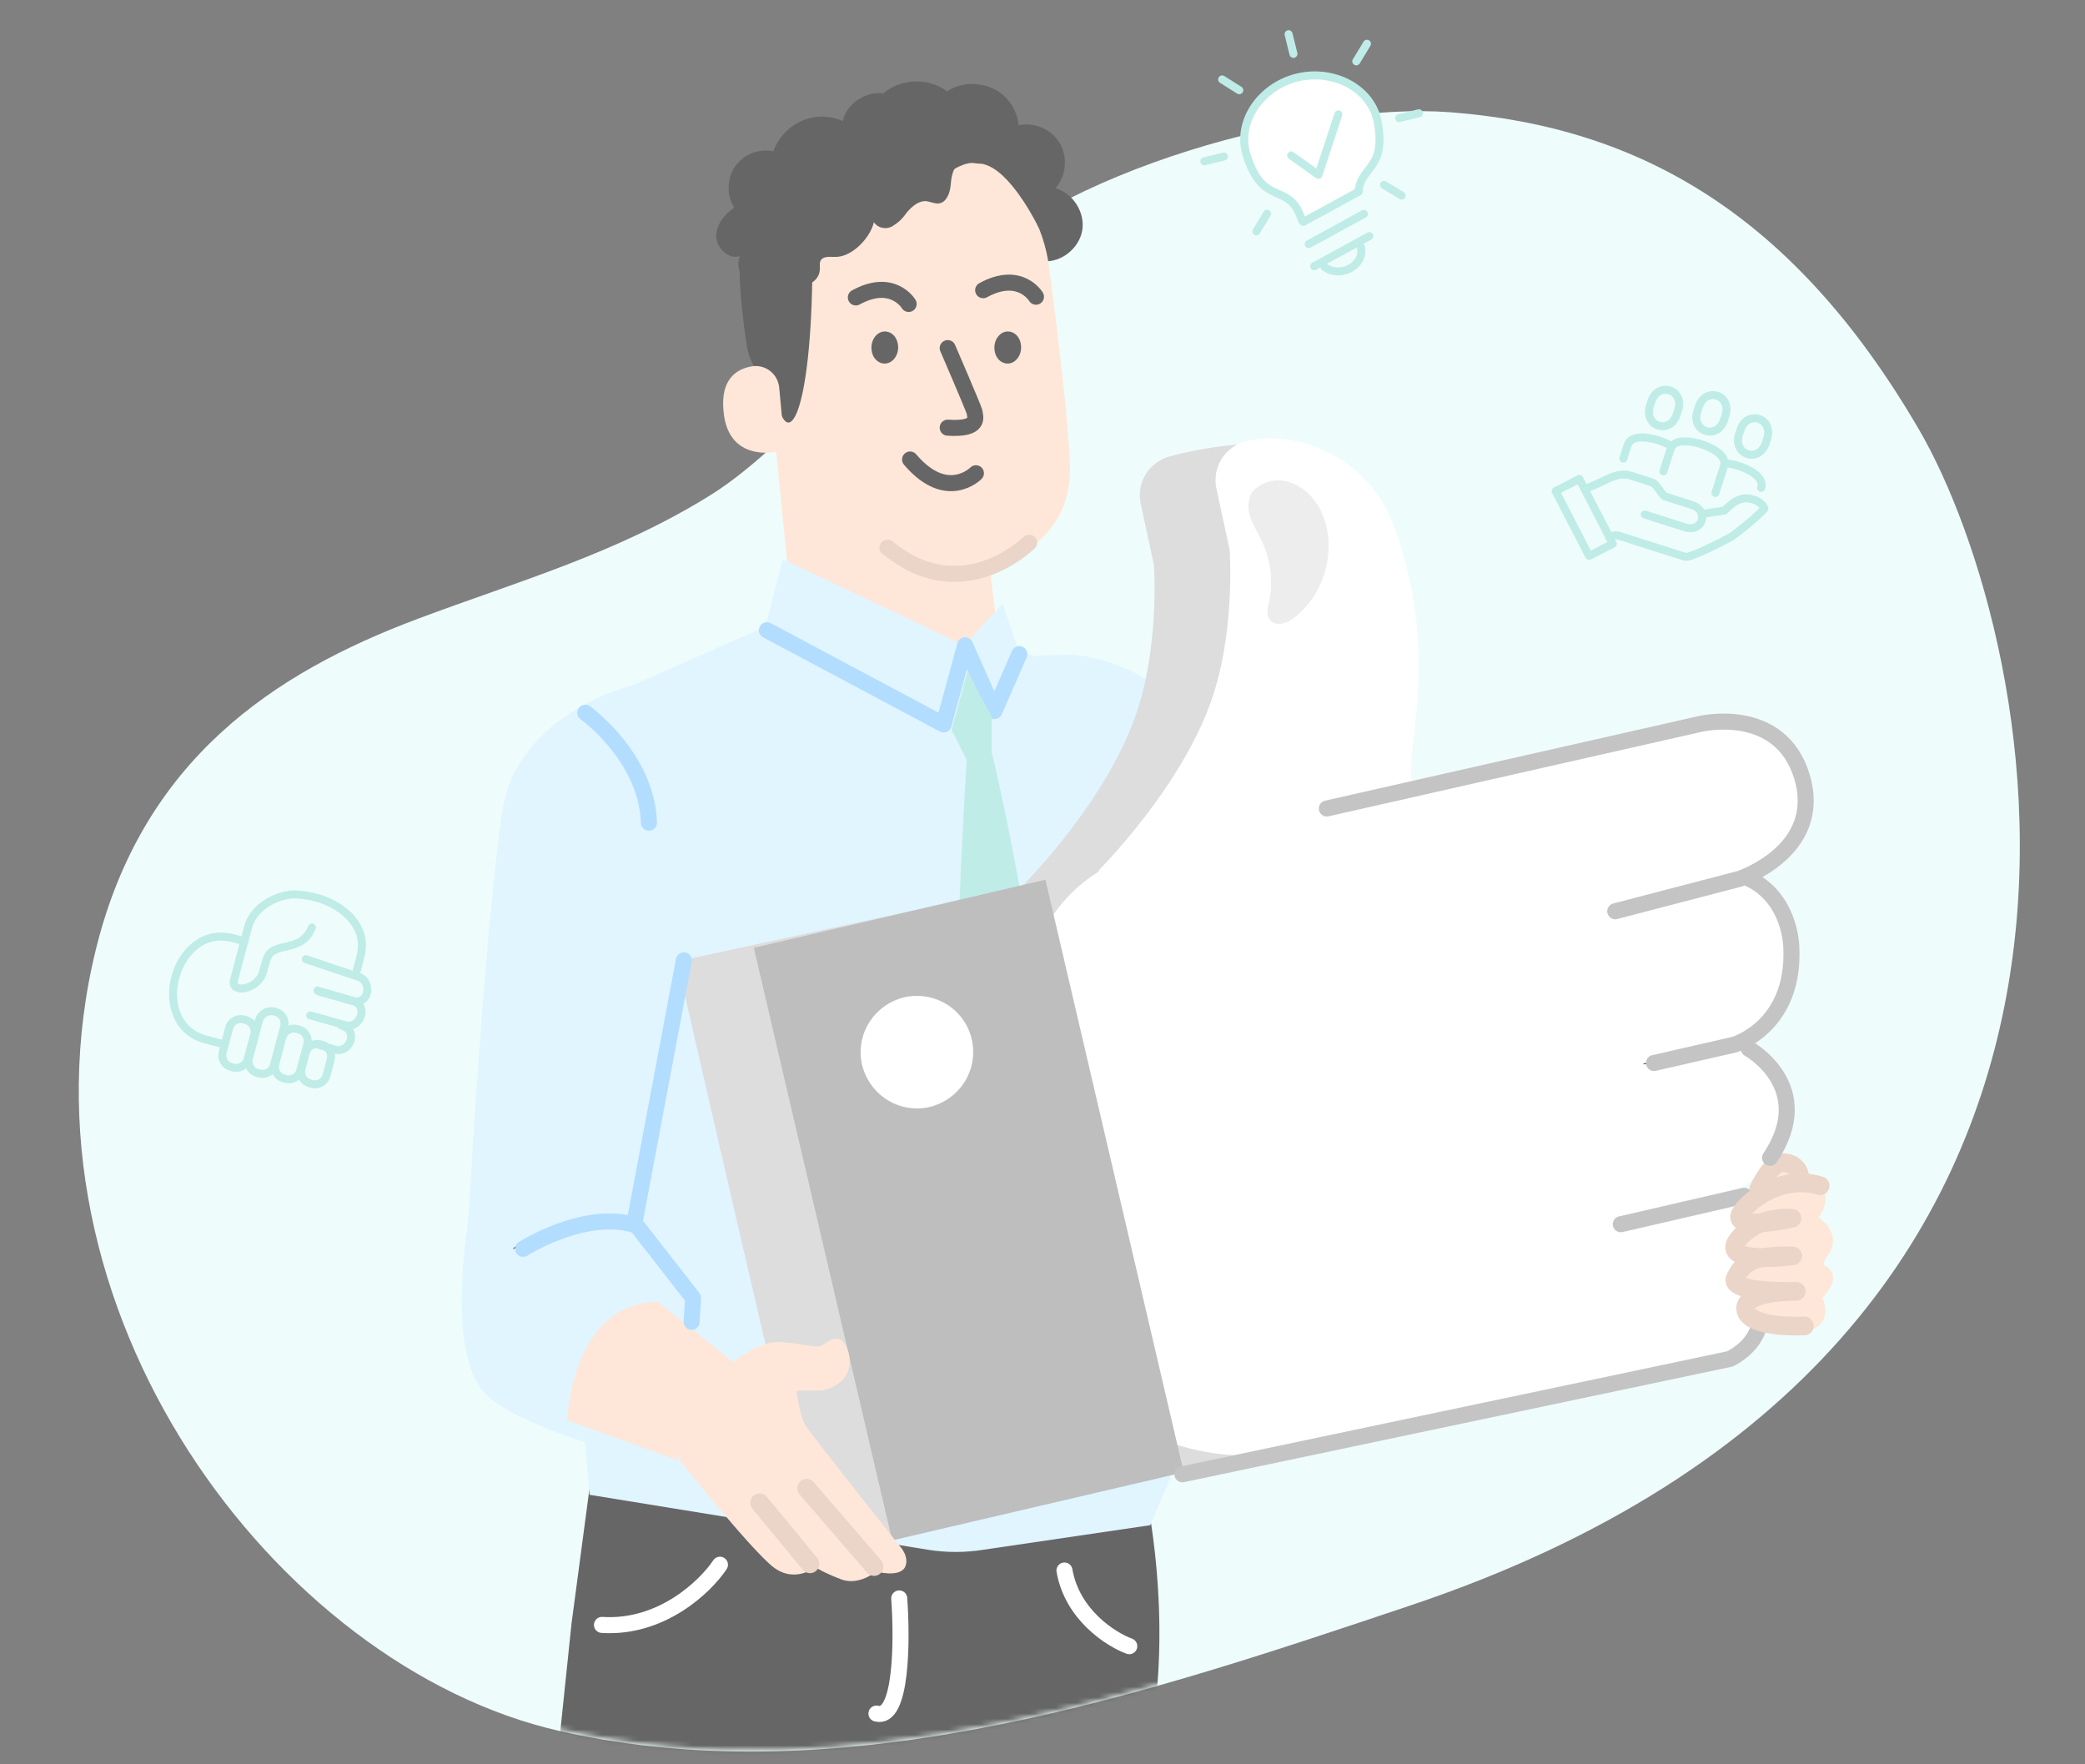 <svg width="390" height="330" viewBox="0 0 390 330" fill="none" xmlns="http://www.w3.org/2000/svg">
<rect x="0" y="0" width="390" height="330" fill="#808080" stroke="none"/>
<g clip-path="url(#clip0_795_46219)">
<path d="M176.398 53.785C170.096 60.39 163.511 66.568 156.724 72.382C148.842 79.17 141.377 87.316 132.86 92.63C115.336 103.532 97.095 108.648 78.158 115.738C51.179 125.842 26.704 142.123 17.959 177.472C1.349 244.715 51.674 311.722 104.627 323.757C158.436 336.014 215.233 316.57 263.738 300.31C411.901 250.685 381.382 118.85 358.96 80.365C335.632 40.308 306.871 23.695 271.234 20.991C245.866 19.077 198.029 31.099 176.398 53.785Z" fill="#EEFDFB"/>
<mask id="mask0_795_46219" style="mask-type:alpha" maskUnits="userSpaceOnUse" x="8" y="-24" width="370" height="352">
<path d="M152.938 -12.71C146.636 -6.104 97.644 9.412 90.857 15.227C82.975 22.015 46.159 54.257 37.643 59.571C20.119 70.473 9.263 99.481 11.48 124.757C-1.38 180.188 26.839 141.87 18.095 177.219C1.484 244.462 51.809 311.47 104.762 323.504C158.571 335.761 215.368 316.317 263.873 300.057C412.036 250.432 381.517 118.597 359.096 80.112C335.767 40.055 296.776 -12.223 261.138 -14.927C235.77 -16.842 174.568 -35.396 152.938 -12.71Z" fill="#F8FCF8"/>
</mask>
<g mask="url(#mask0_795_46219)">
<path d="M213.67 276.333C213.67 276.333 218.136 293.789 216.512 314.898C215.835 323.153 188.23 550.218 188.23 550.218H150.747L161.302 336.82L158.189 337.497C158.189 337.497 137.756 428.566 136.132 443.316C134.644 456.577 117.458 552.789 117.458 552.789L83.223 553.195L94.183 425.86L106.903 303.667L111.64 268.078L213.67 276.333Z" fill="#666666"/>
<path d="M134.668 292.666C131.966 296.719 123.769 304.646 112.6 303.925" stroke="white" stroke-width="3" stroke-linecap="round"/>
<path d="M211.23 307.903C207.79 306.641 200.549 302.045 199.107 293.75" stroke="white" stroke-width="3" stroke-linecap="round"/>
<path d="M168.2 298.971C168.768 306.692 168.711 321.81 163.941 320.51" stroke="white" stroke-width="3" stroke-linecap="round"/>
<path d="M213.131 127.761C213.131 127.761 221.927 133.038 229.099 150.9C243.307 186.083 252.373 205.028 252.373 205.028L317.868 225.732L312.59 251.984C312.59 251.984 246.149 242.782 237.353 239.399C225.174 234.798 216.108 210.847 216.108 210.847L213.131 127.761Z" fill="#E1E1E1"/>
<path d="M195.132 48.866C198.515 49.136 201.898 46.43 202.439 43.047C202.98 39.664 200.68 36.146 197.432 35.199C199.462 32.898 199.733 29.38 198.244 26.809C196.756 24.238 193.508 22.749 190.531 23.426C190.26 20.449 188.366 17.742 185.66 16.524C182.953 15.307 179.706 15.442 177.135 17.066C173.752 14.495 168.474 14.63 165.226 17.472C162.385 17.066 159.272 18.825 158.055 21.396C156.837 24.102 157.513 27.485 159.678 29.38" fill="#666666"/>
<path d="M164.141 24.373L165.63 24.238C180.921 23.561 194.182 34.657 196.212 49.813C198.107 63.886 199.866 79.448 200.136 87.026C200.678 102.723 185.116 105.971 185.116 105.971L187.416 124.915L149.256 125.592L142.49 57.256C140.19 41.017 147.903 26.132 164.141 24.373Z" fill="#FEE7D9"/>
<path d="M194.318 42.641C194.318 42.641 189.717 33.033 184.846 31.003C179.027 28.567 176.862 34.927 171.314 33.709C165.766 32.492 160.082 30.056 154.805 34.521C148.851 39.393 151.963 42.505 151.963 49.542C151.828 77.823 147.092 86.078 144.927 72.952C144.656 71.463 140.597 70.516 139.649 64.427C138.431 56.443 137.62 46.835 139.243 41.017C140.461 36.145 143.032 32.762 147.768 28.838C155.211 22.749 165.766 22.072 173.073 22.478C180.11 22.749 194.318 30.326 194.318 42.641Z" fill="#666666"/>
<path d="M145.741 72.415C145.47 69.979 143.305 68.22 140.87 68.49C137.893 68.896 134.78 70.791 135.322 76.745C136.133 87.435 146.824 84.323 146.824 84.052C146.824 84.052 146.147 76.88 145.741 72.415Z" fill="#FEE7D9"/>
<path d="M144.924 51.569C146.412 52.516 147.901 53.328 149.525 53.464C151.148 53.599 153.043 52.516 153.314 50.757C153.449 49.945 153.178 49.133 153.584 48.592C154.125 47.916 155.208 48.051 156.155 48.051C159.268 48.186 162.786 44.533 163.462 41.556C164.274 42.773 166.033 43.044 167.251 42.097C168.469 41.285 168.875 40.744 169.687 39.661C170.634 38.578 171.852 37.496 173.341 37.631C174.153 37.767 174.965 38.173 175.641 38.037C176.994 37.902 177.671 36.143 177.806 34.79C177.942 33.436 178.077 31.677 179.159 30.865C180.242 30.053 181.73 30.459 182.948 30.595C184.302 30.73 185.925 30.324 186.196 29.106C186.331 28.43 186.061 27.753 185.655 27.212C183.896 24.641 180.107 23.693 177.265 25.047C176.047 21.528 172.529 18.957 168.875 18.687C165.222 18.416 161.433 20.716 159.809 23.964C157.373 22.07 154.125 21.258 151.148 22.205C148.171 23.017 145.736 25.317 144.653 28.294C141.947 27.753 139.105 28.836 137.481 31.136C135.993 33.301 135.857 36.549 137.346 38.849C135.451 40.067 133.963 42.097 133.963 44.262C134.098 46.427 136.263 48.592 138.428 47.916C137.617 49.675 138.428 51.975 140.188 52.922C141.947 53.87 144.247 53.058 145.194 51.434" fill="#666666"/>
<path d="M165.5 61.999C164.111 61.999 163 63.411 163 64.999C163 66.764 164.111 67.999 165.5 67.999C166.889 67.999 168 66.588 168 64.999C168 63.235 166.889 61.999 165.5 61.999Z" fill="#666666"/>
<path d="M188.5 61.999C187.111 61.999 186 63.411 186 64.999C186 66.764 187.111 67.999 188.5 67.999C189.889 67.999 191 66.588 191 64.999C191 63.235 189.889 61.999 188.5 61.999Z" fill="#666666"/>
<path d="M170.232 85.947C177.134 94.066 182.546 88.518 182.546 88.518" stroke="#666666" stroke-width="3" stroke-miterlimit="10" stroke-linecap="round" stroke-linejoin="round"/>
<path d="M183.9 54.282C190.802 50.493 193.779 55.499 193.779 55.499" stroke="#666666" stroke-width="3" stroke-miterlimit="10" stroke-linecap="round" stroke-linejoin="round"/>
<path d="M160.084 55.635C166.985 51.846 169.962 56.852 169.962 56.852" stroke="#666666" stroke-width="3" stroke-miterlimit="10" stroke-linecap="round" stroke-linejoin="round"/>
<path d="M177.27 79.993C183.494 80.399 182.412 77.964 182.276 77.016C182.006 76.069 177.27 65.108 177.27 65.108" stroke="#666666" stroke-width="3" stroke-miterlimit="10" stroke-linecap="round" stroke-linejoin="round"/>
<path d="M242.761 184.459C242.49 183.647 228.552 145.487 224.087 137.233C218.809 127.219 207.578 122.889 200.541 122.483C193.64 122.077 118.944 128.031 118.944 128.031C118.944 128.031 96.751 132.903 93.91 151.983C90.662 174.04 87.82 224.514 87.82 224.514L121.785 207.058L126.116 195.961L196.346 211.658L213.532 186.354L242.761 184.459Z" fill="#E0F5FF"/>
<path d="M114.075 130.062L143.168 117.206L146.416 104.622L180.381 120.725L187.553 112.876L190.53 121.807L197.973 124.243L215.429 154.825V220.049L218.947 276.341L215.158 285.272L183.899 289.873C180.517 290.415 176.998 290.415 173.615 289.873L110.286 279.589L108.662 261.05L115.428 209.764L114.075 130.062Z" fill="#E0F5FF"/>
<path d="M180.523 120.724L176.503 135.5L143.445 117.882" fill="#E0F5FF"/>
<path d="M180.523 120.724L176.503 135.5L143.445 117.882" stroke="#B3DDFF" stroke-width="3" stroke-miterlimit="10" stroke-linecap="round" stroke-linejoin="round"/>
<path d="M180.52 120.726L186.003 133.001L190.668 122.35" fill="#E0F5FF"/>
<path d="M180.52 120.726L186.003 133.001L190.668 122.35" stroke="#B3DDFF" stroke-width="3" stroke-miterlimit="10" stroke-linecap="round" stroke-linejoin="round"/>
<path d="M179.084 192.692C178.543 178.348 180.844 141.812 180.844 141.812L185.58 141C185.58 141 194.375 176.589 197.758 220.162C199.112 237.753 199.112 258.186 199.112 258.186L189.639 278.619L179.084 258.322C178.949 258.322 179.761 210.148 179.084 192.692Z" fill="#C0ECE7"/>
<path d="M181.002 125.5C182.502 128.5 184.002 131.5 185.502 134V141.5L181.002 142.5L178.002 136.5L181.002 125.5Z" fill="#C0ECE7"/>
<path d="M215.429 153.734C215.294 153.734 215.158 172.408 215.158 195.548C215.158 218.687 215.294 237.362 215.429 237.362C215.564 237.362 215.699 218.687 215.699 195.548C215.699 172.544 215.564 153.734 215.429 153.734Z" fill="#1A2E35"/>
<path d="M108.124 133.307C108.124 133.307 96.893 141.426 95.54 145.892C94.186 150.357 88.232 222.888 87.15 231.549C86.067 240.209 84.985 256.312 91.751 261.59C98.381 266.867 112.86 270.791 112.86 270.791L126.122 243.321L119.085 228.572L126.122 173.497L108.124 133.307Z" fill="#E0F5FF"/>
<path d="M95.941 233.58C95.941 233.58 96.889 232.633 98.918 231.55C100.813 230.467 103.79 229.25 107.173 228.573C110.556 227.896 113.668 228.032 115.969 228.302C118.134 228.573 119.487 229.114 119.487 229.114C119.487 229.385 114.074 227.896 107.308 229.25C100.542 230.467 96.077 233.85 95.941 233.58Z" fill="#1A2E35"/>
<path d="M181.501 167.998C181.501 167.998 182.022 169.635 182.925 173.636C185.119 170.538 187.958 167.828 191.184 165.763C191.184 165.763 207.703 149.374 212.994 132.081C216.866 119.563 215.833 105.625 215.833 105.625C215.704 104.98 214.414 99.043 213.381 94.268C212.478 90.268 214.93 86.396 218.801 85.364C227.061 83.17 249.258 78.782 254.291 93.752C261.905 115.949 249.645 140.082 249.774 146.922C249.774 148.212 249.774 149.245 249.774 150.148C256.227 148.599 261.389 147.567 261.389 147.696L304.105 137.759C304.105 137.759 318.301 133.5 323.076 147.954C327.98 162.408 311.461 167.312 311.461 167.312C311.461 167.312 319.204 166.925 321.269 180.088C323.334 193.251 309.267 197.51 309.267 197.51C309.267 197.51 317.914 196.994 320.107 208.609C322.301 219.965 308.106 226.805 307.46 227.192C309.525 226.805 310.816 226.547 310.816 226.547C310.816 226.547 309.912 226.934 308.235 227.321C314.816 228.225 315.72 235.968 315.72 235.968C319.978 252.099 307.589 255.455 307.589 255.455L229.513 273.651C221.641 275.458 213.51 275.2 206.025 272.748C206.8 276.103 207.187 277.91 207.187 277.91L152.598 290.686C152.469 290.686 146.532 265.908 139.434 235.322C132.337 204.737 126.658 179.83 126.658 179.83L181.501 167.998Z" fill="#DDDDDD"/>
<path d="M192.318 182.961L191.285 190.059L208.707 264.78C219.031 271.62 231.678 273.943 243.809 271.103L321.886 252.907C321.886 252.907 334.275 249.552 330.016 233.42C330.016 233.42 328.984 224.903 321.628 224.645C321.628 224.645 336.598 217.676 334.404 206.061C332.21 194.446 323.564 194.963 323.564 194.963C323.564 194.963 337.759 190.704 335.566 177.541C333.501 164.377 325.758 164.764 325.758 164.764C325.758 164.764 342.147 159.99 337.372 145.407C332.468 130.953 318.402 135.211 318.402 135.211L262.909 148.117L214.256 159.473C202.771 162.054 194.124 171.346 192.318 182.961Z" fill="white"/>
<path d="M205.352 162.957C205.352 162.957 221.87 146.567 227.161 129.274C231.033 116.756 230.001 102.818 230.001 102.818C229.871 102.173 228.581 96.237 227.549 91.462C226.645 87.461 229.097 83.59 232.969 82.557C241.228 80.363 255.94 84.364 261.102 99.334C268.716 121.531 263.812 137.275 263.941 144.115C264.07 150.955 264.07 150.955 264.07 150.955L205.352 162.957Z" fill="white"/>
<path d="M195.543 164.539L141.002 177.275L166.886 288.117L221.427 275.38L195.543 164.539Z" fill="#BEBEBE"/>
<path d="M181.768 194.407C183.059 200.085 179.574 205.634 173.896 207.054C168.218 208.344 162.668 204.86 161.249 199.182C159.958 193.503 163.443 187.954 169.121 186.534C174.799 185.244 180.478 188.728 181.768 194.407Z" fill="white"/>
<path d="M275.073 144.98C275.073 144.851 269.137 146.141 261.781 147.819C254.425 149.496 248.488 151.045 248.488 151.174C248.488 151.303 254.425 150.013 261.781 148.335C269.266 146.528 275.073 145.109 275.073 144.98Z" fill="#1A2E35"/>
<path d="M324.243 195.053C324.243 194.924 320.371 195.698 315.726 196.859C311.08 197.892 307.208 198.924 307.337 199.053C307.337 199.182 311.209 198.408 315.855 197.246C320.5 196.085 324.243 195.182 324.243 195.053Z" fill="#1A2E35"/>
<path d="M326.307 163.95C326.307 163.821 320.886 164.983 314.176 166.531C307.465 168.08 302.174 169.499 302.174 169.499C302.174 169.629 307.594 168.467 314.305 166.918C320.886 165.37 326.307 164.079 326.307 163.95Z" fill="#1A2E35"/>
<g opacity="0.3">
<path d="M234.741 91.461C233.465 92.639 233.268 94.701 233.759 96.37C234.25 98.039 235.232 99.511 236.017 101.18C237.686 104.714 238.177 108.74 237.392 112.568C237.097 113.747 236.803 115.121 237.588 116.005C238.668 117.281 240.828 116.594 242.104 115.514C247.209 111.587 249.565 104.616 248.093 98.333C247.405 95.682 246.031 93.228 243.871 91.559C241.711 90.086 238.373 88.614 234.741 91.461Z" fill="#C4C4C4"/>
</g>
<g opacity="0.3">
<path d="M322.4 140.658C320.464 140.27 318.528 140.787 316.592 141.303C305.623 144.142 294.654 146.852 283.684 149.691C280.071 150.595 273.36 151.369 273.231 155.111C272.457 157.176 274.005 159.37 275.941 160.145C277.877 160.919 280.2 160.661 282.265 160.403C286.652 159.757 291.04 158.725 295.428 157.693C304.203 155.628 312.85 153.434 321.238 150.078C322.529 149.562 323.69 149.046 324.723 148.143C325.755 147.239 326.4 145.949 326.4 144.658C326.142 142.593 324.336 141.045 322.4 140.658Z" fill="white"/>
</g>
<path d="M137.215 254.69C137.215 254.69 141.681 251.172 145.064 251.036C148.447 250.901 152.777 252.254 153.589 251.713C154.401 251.307 156.431 249.413 157.784 251.036C159.137 252.66 160.626 258.479 153.724 260.103H148.988C148.988 260.103 149.529 264.839 150.747 266.733C151.965 268.628 168.203 289.061 168.203 289.061C168.203 289.061 170.233 291.091 169.286 293.121C168.203 295.15 163.873 293.932 163.873 293.932C163.873 293.932 160.761 296.639 157.378 295.421C153.86 294.068 152.506 293.121 152.506 293.121C152.506 293.121 148.717 296.233 144.658 293.121C140.598 290.008 127.066 273.093 127.066 273.093L131.938 254.149L137.215 254.69Z" fill="#FEE7D9"/>
<path d="M123.007 243.457L137.08 254.688L126.66 273.092L106.092 265.649C106.092 265.649 106.768 243.863 123.007 243.457Z" fill="#FEE7D9"/>
<path d="M335.995 221.644C335.995 221.644 335.589 216.637 332.747 217.585C329.905 218.667 328.688 224.621 328.688 224.621L335.995 221.644Z" fill="#FEE7D9"/>
<path d="M325.844 226.513C325.844 226.513 330.716 220.965 337.617 221.506C344.383 221.912 340.188 227.731 340.188 227.731C340.188 227.731 345.195 230.843 341.541 235.309L341 236.527C341 236.527 345.33 238.151 340.865 242.751C340.865 242.751 342.488 245.729 340.323 247.894C338.158 250.059 332.475 247.217 332.475 247.217C332.475 247.217 327.333 248.435 326.927 246.27C326.521 244.24 327.603 242.751 328.145 242.346C328.551 242.075 331.257 240.992 331.257 240.992C331.257 240.992 325.303 241.669 325.168 240.316C325.032 238.827 324.491 237.203 328.821 235.715L331.257 235.038C331.257 235.038 325.032 235.174 325.032 233.685C325.032 232.197 324.762 231.655 326.927 230.573C329.092 229.49 330.986 228.408 330.986 228.408C330.986 228.408 324.897 229.626 325.844 226.513Z" fill="#FEE7D9"/>
<path d="M325.437 240.857C325.437 240.857 325.302 240.722 325.167 240.316C325.031 240.046 325.031 239.369 325.167 238.828C325.437 238.151 325.708 237.475 326.52 236.933C327.196 236.392 328.144 235.986 329.226 235.851C333.421 234.903 337.075 235.039 337.075 234.903C337.075 234.768 336.263 234.633 334.774 234.633C333.286 234.633 331.391 234.768 329.226 235.174C328.144 235.445 327.061 235.851 326.384 236.392C325.572 236.933 325.167 237.88 324.896 238.557C324.761 239.234 324.896 239.91 325.031 240.316C325.167 240.857 325.437 240.857 325.437 240.857Z" fill="#7C4235"/>
<path d="M325.707 226.788C325.707 226.788 325.842 226.653 326.113 226.382C326.384 226.112 326.925 225.706 327.466 225.3C328.684 224.488 330.443 223.27 332.473 222.593C334.638 221.917 336.668 221.511 338.021 221.781C339.509 222.052 340.186 222.593 340.321 222.458C340.321 222.458 339.645 221.781 338.156 221.375C336.668 220.969 334.503 221.375 332.338 222.052C328.007 223.54 325.436 226.653 325.707 226.788Z" fill="#7C4235"/>
<path d="M109.476 133.31C109.476 133.31 120.979 141.564 121.385 153.878" stroke="#B3DDFF" stroke-width="3" stroke-miterlimit="10" stroke-linecap="round" stroke-linejoin="round"/>
<path d="M192.494 101.507C188.77 104.95 180.162 110.242 170.408 105.36C168.963 104.573 167.6 103.679 166.002 102.428" stroke="#EAD5C8" stroke-width="3" stroke-miterlimit="10" stroke-linecap="round" stroke-linejoin="round"/>
<path d="M142.088 281.079L151.501 292.499" stroke="#EAD5C8" stroke-width="3.5" stroke-miterlimit="10" stroke-linecap="round" stroke-linejoin="round"/>
<path d="M150.883 278.371L163.501 293" stroke="#EAD5C8" stroke-width="3.5" stroke-miterlimit="10" stroke-linecap="round" stroke-linejoin="round"/>
<path d="M127.911 179.626L118.678 228.711L129.639 242.784L129.368 247.25" stroke="#B3DDFF" stroke-width="3" stroke-miterlimit="10" stroke-linecap="round" stroke-linejoin="round"/>
<path d="M97.84 233.582C97.84 233.582 109.432 226.19 118.904 229.167" stroke="#B3DDFF" stroke-width="3" stroke-miterlimit="10" stroke-linecap="round" stroke-linejoin="round"/>
<path d="M328.955 222.459C328.955 222.459 331.255 217.317 333.42 217.452C336.668 217.587 336.668 220.294 336.668 220.294" stroke="#EAD5C8" stroke-width="3.5" stroke-miterlimit="10" stroke-linecap="round" stroke-linejoin="round"/>
<path d="M248.184 151.221L317.99 135.414C317.99 135.414 333.069 131.747 337.099 145.404C341.128 159.188 325.399 164.372 325.399 164.372L302.131 170.442" stroke="#C4C4C4" stroke-width="3" stroke-miterlimit="10" stroke-linecap="round" stroke-linejoin="round"/>
<path d="M309.379 198.824L324.388 195.391C324.388 195.391 335.709 192.091 335.073 177.305C335.073 177.305 335.073 167.932 326.932 164.235" stroke="#C4C4C4" stroke-width="3" stroke-miterlimit="10" stroke-linecap="round" stroke-linejoin="round"/>
<path d="M327.117 196.164C327.117 196.164 339.959 203.303 331.089 216.562" stroke="#C4C4C4" stroke-width="3" stroke-miterlimit="10" stroke-linecap="round" stroke-linejoin="round"/>
<path d="M221.174 275.754L323.596 254.175C323.596 254.175 327.6 252.366 328.892 248.489" stroke="#C4C4C4" stroke-width="3" stroke-miterlimit="10" stroke-linecap="round" stroke-linejoin="round"/>
<path d="M303.17 228.978L326.229 223.656" stroke="#C4C4C4" stroke-width="3" stroke-miterlimit="10" stroke-linecap="round" stroke-linejoin="round"/>
<path d="M340.458 221.78C333.556 219.615 326.655 224.486 325.437 227.328C324.625 230.17 335.18 227.869 335.18 227.869C335.18 227.869 328.685 227.193 325.031 231.929C321.513 236.665 335.315 234.906 335.315 234.906C328.143 234.771 326.114 235.989 324.625 238.966C323.137 241.943 335.992 241.537 335.992 241.537C335.992 241.537 326.384 241.401 326.52 244.784C326.79 248.573 337.502 247.999 337.502 247.999" stroke="#EAD5C8" stroke-width="3.5" stroke-miterlimit="10" stroke-linecap="round" stroke-linejoin="round"/>
</g>
<path d="M41.676 195.284L38.438 194.41C27.525 191.464 32.613 172.573 43.603 175.475L45.761 176.058" stroke="#C0ECE7" stroke-width="1.5" stroke-miterlimit="10" stroke-linecap="round" stroke-linejoin="round"/>
<path d="M66.545 182.247L67.407 179.006C68.908 173.364 64.345 169.495 59.656 168.036C58.053 167.539 56.506 167.314 54.971 167.286C53.044 167.281 47.709 168.735 46.388 173.461L43.77 183.305C43.067 185.946 48.287 185.168 49.181 181.806L49.896 179.362C51.017 175.869 56.367 178.471 58.339 173.471" stroke="#C0ECE7" stroke-width="1.5" stroke-miterlimit="10" stroke-linecap="round" stroke-linejoin="round"/>
<path d="M57.212 179.406L67.007 182.693C69.689 183.481 69.151 188.161 65.749 187.179L59.709 185.484" stroke="#C0ECE7" stroke-width="1.5" stroke-miterlimit="10" stroke-linecap="round" stroke-linejoin="round"/>
<path d="M58.016 189.915L64.656 191.772C67.294 192.484 69.183 188.041 65.825 187.134L59.381 185.266" stroke="#C0ECE7" stroke-width="1.5" stroke-miterlimit="10" stroke-linecap="round" stroke-linejoin="round"/>
<path d="M59.452 195.388L62.734 196.338C65.372 197.051 67.229 192.727 63.871 191.82" stroke="#C0ECE7" stroke-width="1.5" stroke-miterlimit="10" stroke-linecap="round" stroke-linejoin="round"/>
<path d="M45.6 190.682L45.96 190.78C47.159 191.103 47.863 192.323 47.544 193.523L46.331 198.085C46.011 199.285 44.797 199.987 43.597 199.663L43.237 199.566C42.038 199.242 41.334 198.023 41.654 196.822L42.867 192.261C43.186 191.06 44.401 190.359 45.6 190.682ZM51.208 189.172L51.567 189.27C52.767 189.593 53.471 190.813 53.151 192.013L51.236 199.216C50.916 200.416 49.702 201.118 48.502 200.794L48.142 200.697C46.943 200.373 46.239 199.154 46.558 197.953L48.474 190.751C48.837 189.626 50.052 188.925 51.208 189.172ZM55.538 192.464L55.898 192.561C57.097 192.885 57.801 194.104 57.482 195.305L56.172 200.227C55.853 201.427 54.638 202.129 53.439 201.805L53.079 201.708C51.88 201.384 51.176 200.165 51.495 198.964L52.804 194.042C53.124 192.842 54.339 192.141 55.538 192.464ZM59.92 195.32L60.28 195.417C61.479 195.741 62.183 196.96 61.864 198.16L61.065 201.162C60.746 202.362 59.531 203.063 58.332 202.74L57.972 202.643C56.773 202.319 56.069 201.099 56.388 199.899L57.186 196.898C57.506 195.697 58.721 194.996 59.92 195.32Z" stroke="#C0ECE7" stroke-width="1.5" stroke-miterlimit="10" stroke-linecap="round" stroke-linejoin="round"/>
<path d="M301.033 100.539C301.473 100.312 301.966 99.919 302.965 100.238C303.965 100.558 314.209 103.833 315.209 104.153C316.125 104.446 322.83 100.989 323.736 100.453C324.532 99.973 328.696 96.713 330.031 95.121C329.745 94.295 328.655 93.395 326.966 93.223C325.36 93.076 324.181 93.893 322.569 95.489L318.705 96.09" stroke="#C0ECE7" stroke-width="1.5" stroke-miterlimit="10" stroke-linecap="round" stroke-linejoin="round"/>
<path d="M307.644 96.227C307.644 96.227 314.307 98.357 315.14 98.623C318.472 99.689 319.803 95.524 316.471 94.459C315.638 94.192 313.806 93.607 311.474 92.861C310.807 92.648 310.007 90.556 308.925 90.21C308.425 90.05 305.926 89.251 304.76 88.879C303.594 88.506 301.968 88.996 300.896 89.479C299.247 90.329 297.348 91.099 297.348 91.099" stroke="#C0ECE7" stroke-width="1.5" stroke-miterlimit="10" stroke-linecap="round" stroke-linejoin="round"/>
<path d="M295.421 89.575L290.99 91.859L297.241 103.984L301.671 101.7L295.421 89.575Z" stroke="#C0ECE7" stroke-width="1.5" stroke-miterlimit="10" stroke-linecap="round" stroke-linejoin="round"/>
<path d="M319.067 80.6C320.566 81.079 321.965 80.15 322.471 78.567L322.764 77.651C323.27 76.068 322.67 74.499 321.171 74.02C319.671 73.541 318.272 74.471 317.766 76.053L317.474 76.969C316.968 78.552 317.568 80.121 319.067 80.6Z" stroke="#C0ECE7" stroke-width="1.5" stroke-miterlimit="10" stroke-linecap="round" stroke-linejoin="round"/>
<path d="M326.864 84.93C328.363 85.409 329.762 84.479 330.268 82.897L330.561 81.981C331.067 80.398 330.467 78.829 328.968 78.35C327.468 77.87 326.069 78.8 325.563 80.383L325.27 81.299C324.764 82.882 325.365 84.45 326.864 84.93Z" stroke="#C0ECE7" stroke-width="1.5" stroke-miterlimit="10" stroke-linecap="round" stroke-linejoin="round"/>
<path d="M310.206 79.602C311.705 80.081 313.104 79.152 313.61 77.569L313.903 76.653C314.409 75.07 313.809 73.501 312.309 73.022C310.81 72.543 309.411 73.472 308.905 75.055L308.612 75.971C308.106 77.554 308.706 79.123 310.206 79.602Z" stroke="#C0ECE7" stroke-width="1.5" stroke-miterlimit="10" stroke-linecap="round" stroke-linejoin="round"/>
<path d="M320.868 92.193L322.466 87.195C323.131 85.113 320.016 83.658 318.267 83.099C316.518 82.54 313.136 81.917 312.471 84L311.139 88.164" stroke="#C0ECE7" stroke-width="1.5" stroke-miterlimit="10" stroke-linecap="round" stroke-linejoin="round"/>
<path d="M329.43 91.257C330.096 89.174 326.98 87.719 325.231 87.16C324.565 86.947 323.539 86.711 322.653 86.611" stroke="#C0ECE7" stroke-width="1.5" stroke-miterlimit="10" stroke-linecap="round" stroke-linejoin="round"/>
<path d="M303.644 85.767L304.443 83.268C305.109 81.186 308.491 81.808 310.24 82.367C310.906 82.58 311.879 82.983 312.659 83.416" stroke="#C0ECE7" stroke-width="1.5" stroke-miterlimit="10" stroke-linecap="round" stroke-linejoin="round"/>
<path d="M243.472 41.082C241.19 33.848 236.338 38.941 233.217 29.115C231.167 22.823 235.836 16.175 242.63 14.502C249.425 12.828 256.647 16.547 257.731 22.977C259.277 31.692 254.518 31.065 254.099 35.866" fill="white"/>
<path d="M243.472 41.082C241.19 33.848 236.338 38.941 233.217 29.115C231.167 22.823 235.836 16.175 242.63 14.502C249.425 12.828 256.647 16.547 257.731 22.977C259.277 31.692 254.518 31.065 254.099 35.866" stroke="#C0ECE7" stroke-width="1.5" stroke-miterlimit="10" stroke-linecap="round" stroke-linejoin="round"/>
<path d="M245.819 49.798L256.141 44.157" stroke="#C0ECE7" stroke-width="1.5" stroke-miterlimit="10" stroke-linecap="round" stroke-linejoin="round"/>
<path d="M244.798 45.651L255.12 40.01" stroke="#C0ECE7" stroke-width="1.5" stroke-miterlimit="10" stroke-linecap="round" stroke-linejoin="round"/>
<path d="M243.776 41.507L254.098 35.866" stroke="#C0ECE7" stroke-width="1.5" stroke-miterlimit="10" stroke-linecap="round" stroke-linejoin="round"/>
<path d="M254.554 46.248C255.018 48.132 253.596 50.082 251.426 50.617C250.01 50.965 248.738 50.679 247.751 49.922" stroke="#C0ECE7" stroke-width="1.5" stroke-miterlimit="10" stroke-linecap="round" stroke-linejoin="round"/>
<path d="M241.033 6.398L241.938 10.074" stroke="#C0ECE7" stroke-width="1.5" stroke-miterlimit="10" stroke-linecap="round" stroke-linejoin="round"/>
<path d="M255.689 8.187L253.697 11.476" stroke="#C0ECE7" stroke-width="1.5" stroke-miterlimit="10" stroke-linecap="round" stroke-linejoin="round"/>
<path d="M265.397 21.19L261.717 22.096" stroke="#C0ECE7" stroke-width="1.5" stroke-miterlimit="10" stroke-linecap="round" stroke-linejoin="round"/>
<path d="M262.181 36.575L258.889 34.587" stroke="#C0ECE7" stroke-width="1.5" stroke-miterlimit="10" stroke-linecap="round" stroke-linejoin="round"/>
<path d="M228.605 14.859L231.803 16.87" stroke="#C0ECE7" stroke-width="1.5" stroke-miterlimit="10" stroke-linecap="round" stroke-linejoin="round"/>
<path d="M225.268 30.173L228.948 29.267" stroke="#C0ECE7" stroke-width="1.5" stroke-miterlimit="10" stroke-linecap="round" stroke-linejoin="round"/>
<path d="M235.002 43.269L236.994 39.979" stroke="#C0ECE7" stroke-width="1.5" stroke-miterlimit="10" stroke-linecap="round" stroke-linejoin="round"/>
<path d="M241.513 29.069L246.614 32.71L250.334 21.398" stroke="#C0ECE7" stroke-width="1.5" stroke-miterlimit="10" stroke-linecap="round" stroke-linejoin="round"/>
</g>
<defs>
<clipPath id="clip0_795_46219">
<rect width="390" height="330" fill="white"/>
</clipPath>
</defs>
</svg>
